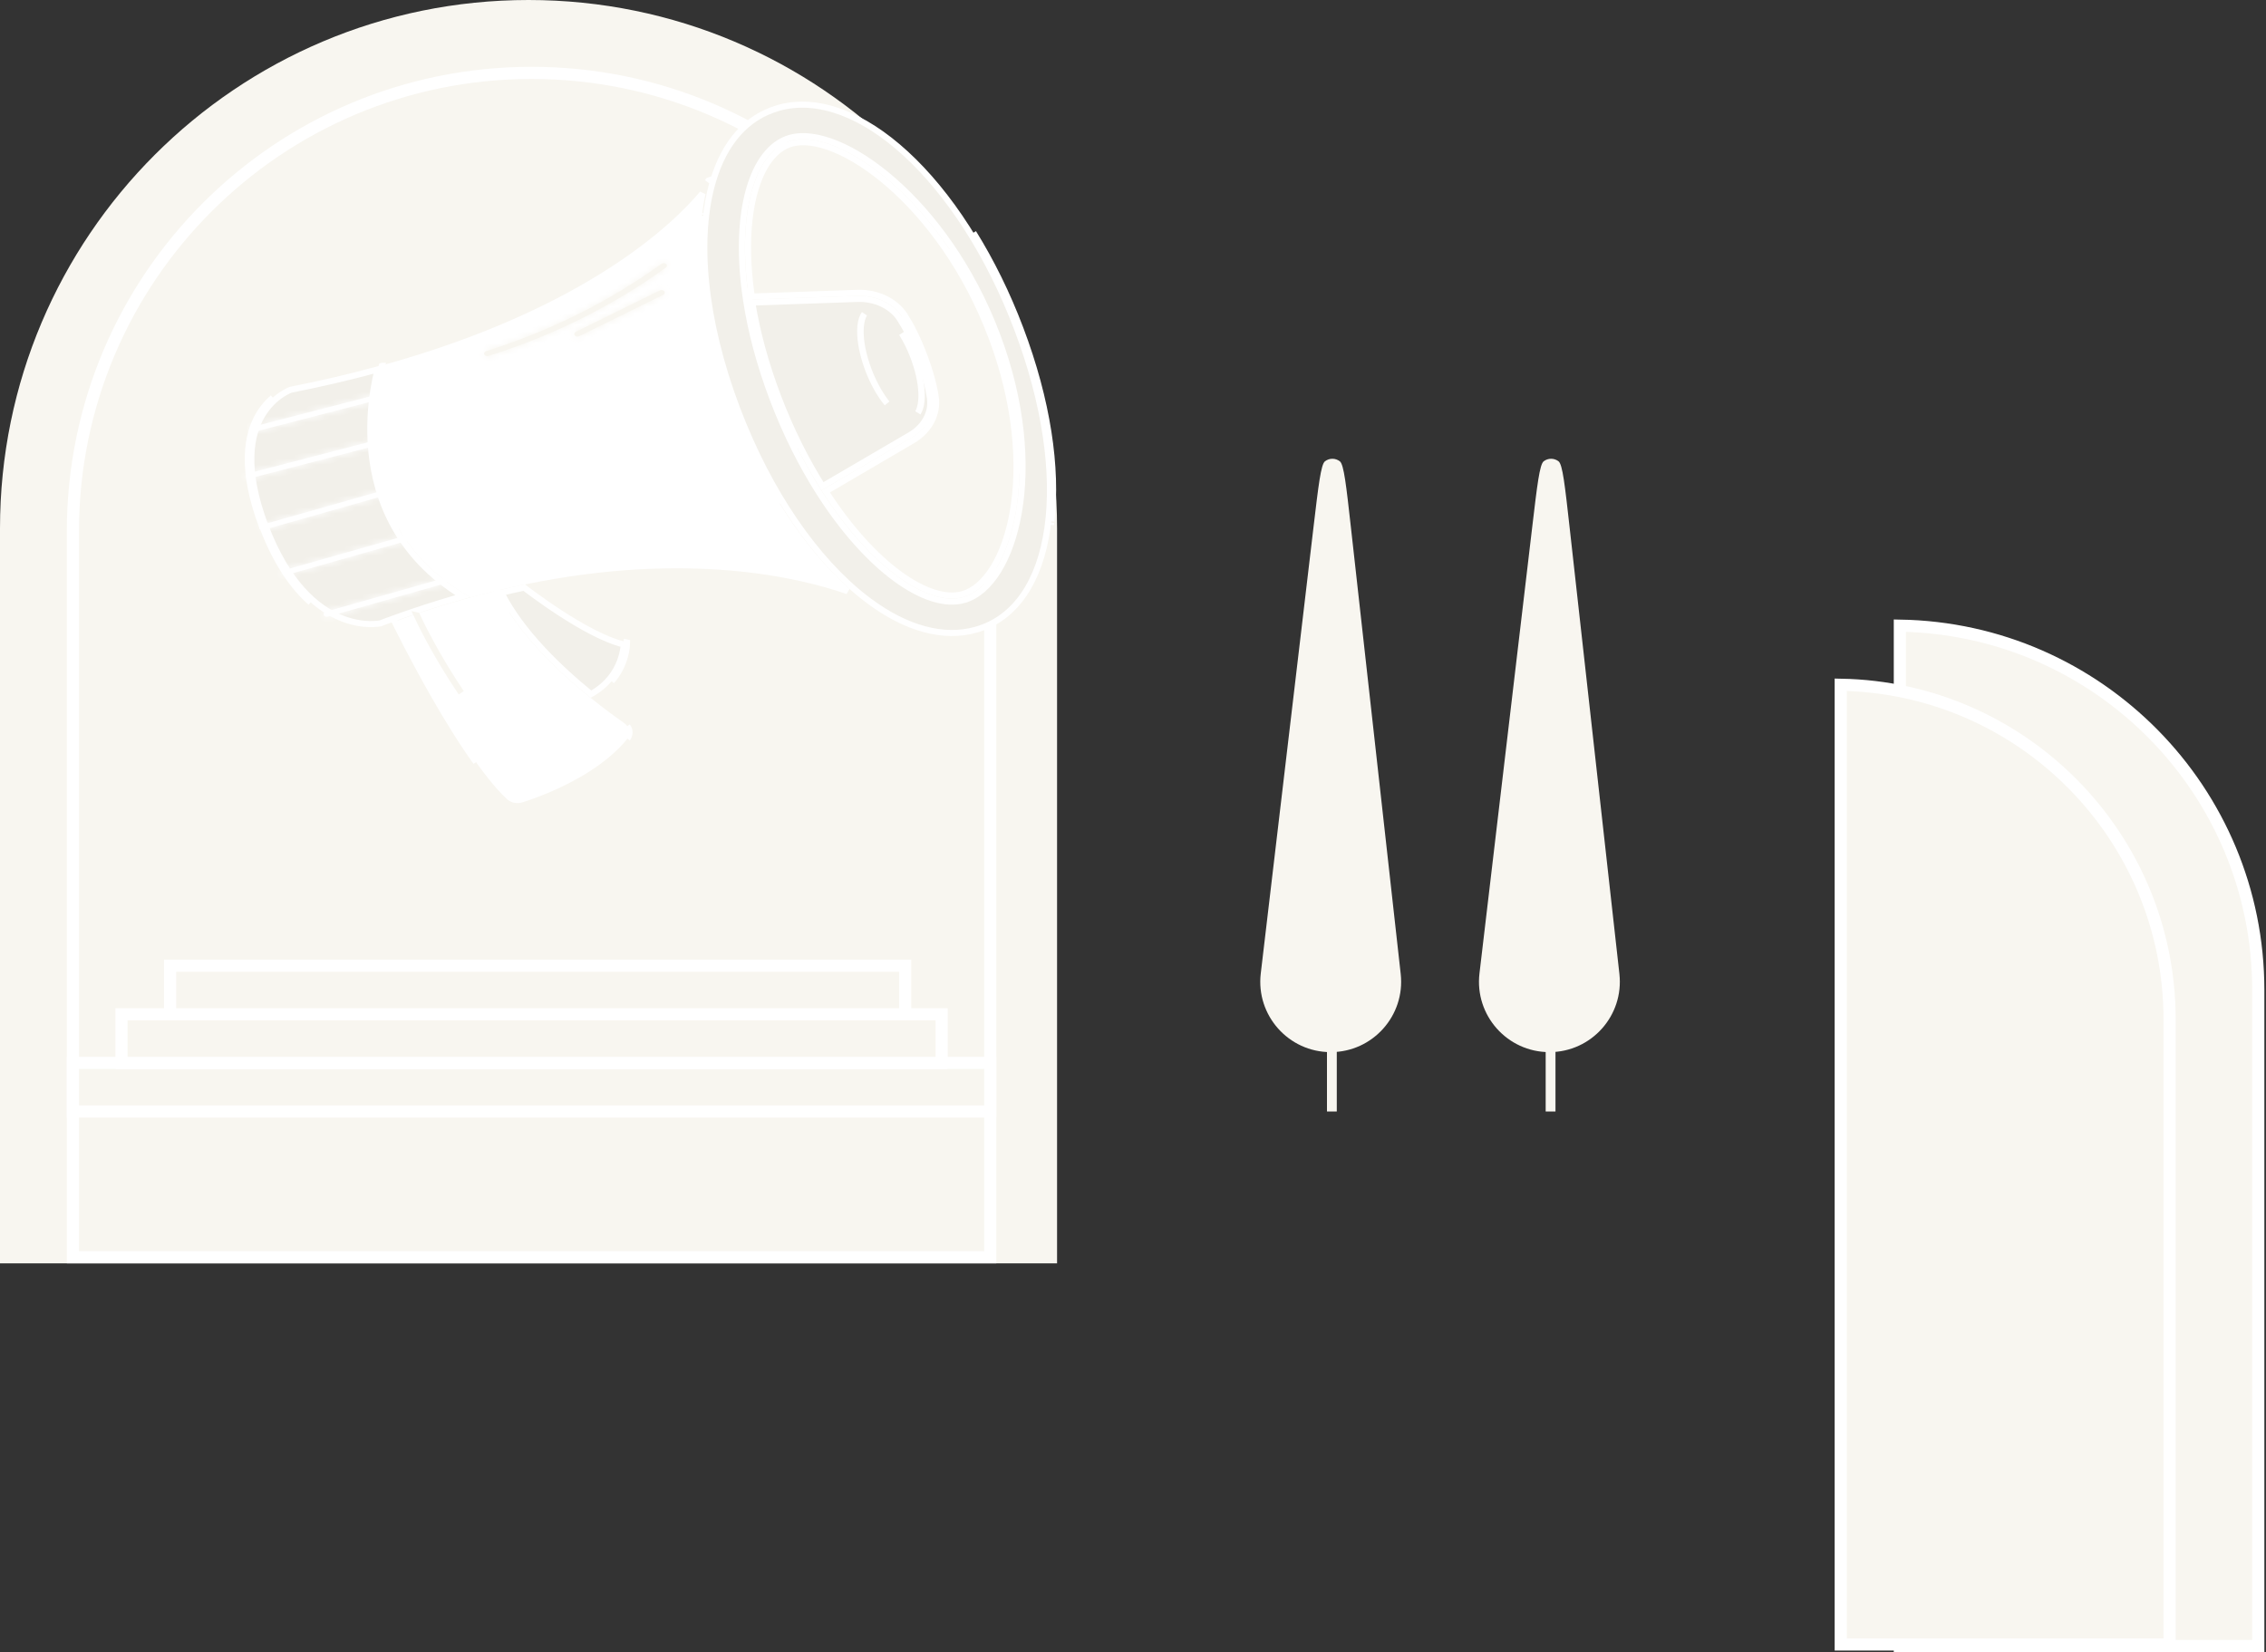 <svg xmlns="http://www.w3.org/2000/svg" width="373" height="272" viewBox="0 0 373 272" fill="none"><rect x="0" y="0" width="373" height="272" fill="#333333" stroke="none"/><path d="M25.314 133.214L21 137.5M21 137.5L25.314 141.786M21 137.5H29.571" stroke="white" stroke-linejoin="round"></path><path d="M39.983 138.965C39.757 139.52 39.45 139.926 39.063 140.184C38.676 140.438 38.192 140.564 37.61 140.564C37.122 140.564 36.727 140.477 36.426 140.301C36.126 140.125 35.905 139.867 35.764 139.527C35.628 139.184 35.559 138.762 35.559 138.262C35.559 138.023 35.569 137.773 35.589 137.512C35.612 137.246 35.645 136.938 35.688 136.586L36.561 136.68C36.55 136.828 36.54 136.965 36.532 137.09C36.528 137.211 36.526 137.314 36.526 137.4C36.542 137.486 36.598 137.557 36.696 137.611C36.794 137.666 36.928 137.707 37.1 137.734C37.276 137.762 37.483 137.775 37.721 137.775C37.944 137.775 38.141 137.766 38.313 137.746C38.489 137.727 38.647 137.695 38.788 137.652C38.928 137.605 39.065 137.549 39.198 137.482L37.774 134.459L39.508 132.801L40.587 136.527C40.688 136.863 40.786 137.113 40.88 137.277C40.973 137.438 41.081 137.545 41.202 137.6C41.323 137.65 41.475 137.676 41.659 137.676H42.122V140.5H42.11C41.774 140.5 41.473 140.447 41.208 140.342C40.946 140.236 40.714 140.07 40.511 139.844C40.311 139.613 40.136 139.32 39.983 138.965ZM42.368 137.676C42.661 137.676 42.907 137.672 43.106 137.664C43.305 137.656 43.479 137.643 43.627 137.623C43.776 137.6 43.911 137.57 44.032 137.535C43.954 137.176 43.858 136.826 43.745 136.486C43.635 136.143 43.502 135.803 43.346 135.467L45.081 134.219C45.17 134.617 45.245 135.002 45.303 135.373C45.362 135.744 45.407 136.092 45.438 136.416C45.473 136.736 45.491 137.027 45.491 137.289C45.491 137.984 45.385 138.572 45.174 139.053C44.967 139.529 44.659 139.891 44.248 140.137C43.838 140.379 43.334 140.5 42.737 140.5H42.368C42.227 140.5 42.126 140.389 42.063 140.166C42.001 139.943 41.969 139.584 41.969 139.088C41.969 138.588 42.001 138.229 42.063 138.01C42.126 137.787 42.227 137.676 42.368 137.676ZM42.163 141.303C42.362 141.451 42.549 141.609 42.725 141.777C42.901 141.945 43.071 142.121 43.235 142.305L42.274 143.441C42.094 143.242 41.918 143.061 41.747 142.896C41.571 142.736 41.393 142.588 41.213 142.451L42.163 141.303ZM44.178 141.303C44.37 141.447 44.553 141.602 44.729 141.766C44.909 141.934 45.081 142.113 45.245 142.305L44.284 143.441C44.104 143.242 43.926 143.061 43.751 142.896C43.579 142.736 43.403 142.586 43.223 142.445L44.178 141.303ZM46.293 141.648C46.735 141.586 47.147 141.457 47.529 141.262C47.912 141.07 48.248 140.826 48.537 140.529C48.826 140.232 49.063 139.896 49.246 139.521C49.11 139.295 48.979 139.082 48.854 138.883C48.729 138.68 48.6 138.48 48.467 138.285C48.338 138.086 48.201 137.887 48.057 137.688C47.916 137.488 47.762 137.279 47.594 137.061L49.047 135.074L50.049 136.82C50.143 136.988 50.239 137.129 50.336 137.242C50.438 137.355 50.551 137.445 50.676 137.512C50.801 137.574 50.955 137.617 51.139 137.641C51.322 137.664 51.551 137.676 51.825 137.676V140.5C51.629 140.5 51.444 140.479 51.268 140.436C51.092 140.389 50.926 140.326 50.77 140.248C50.617 140.166 50.471 140.07 50.33 139.961C50.303 140.484 50.223 140.975 50.09 141.432C49.961 141.889 49.779 142.291 49.545 142.639C49.315 142.986 49.032 143.26 48.696 143.459C48.364 143.658 47.981 143.762 47.547 143.77L45.772 143.254L46.293 141.648ZM52.07 137.676H53.043C53.281 137.676 53.518 137.662 53.752 137.635C53.986 137.607 54.213 137.564 54.432 137.506C54.654 137.443 54.877 137.369 55.1 137.283C55.322 137.193 55.541 137.092 55.756 136.979C55.971 136.865 56.184 136.736 56.395 136.592C56.301 136.568 56.201 136.545 56.096 136.521C55.994 136.494 55.889 136.465 55.779 136.434C55.674 136.398 55.568 136.365 55.463 136.334C55.357 136.299 55.256 136.264 55.158 136.229C54.935 136.162 54.746 136.107 54.59 136.064C54.438 136.018 54.305 135.982 54.191 135.959C54.078 135.932 53.978 135.918 53.893 135.918C53.779 135.918 53.682 135.947 53.6 136.006C53.522 136.061 53.449 136.148 53.383 136.27C53.32 136.391 53.256 136.547 53.19 136.738L52.369 136.516C52.529 135.91 52.705 135.41 52.897 135.016C53.088 134.617 53.305 134.324 53.547 134.137C53.793 133.945 54.074 133.85 54.391 133.85C54.52 133.85 54.654 133.863 54.795 133.891C54.94 133.918 55.113 133.965 55.316 134.031C55.52 134.098 55.77 134.189 56.066 134.307C56.539 134.486 56.967 134.635 57.35 134.752C57.732 134.869 58.084 134.955 58.404 135.01C58.725 135.064 59.035 135.092 59.336 135.092L58.791 137.26C58.502 137.279 58.221 137.348 57.947 137.465C57.674 137.578 57.393 137.742 57.103 137.957C56.818 138.168 56.516 138.436 56.195 138.76C55.895 139.045 55.602 139.297 55.316 139.516C55.031 139.734 54.742 139.916 54.449 140.061C54.16 140.205 53.853 140.314 53.529 140.389C53.205 140.463 52.857 140.5 52.486 140.5H52.07C51.93 140.5 51.828 140.391 51.766 140.172C51.703 139.949 51.672 139.588 51.672 139.088C51.672 138.584 51.703 138.223 51.766 138.004C51.828 137.785 51.93 137.676 52.07 137.676ZM55.047 130.686C55.246 130.834 55.434 130.992 55.609 131.16C55.785 131.328 55.953 131.506 56.113 131.693L55.152 132.824C54.973 132.629 54.797 132.449 54.625 132.285C54.453 132.121 54.277 131.971 54.098 131.834L55.047 130.686Z" fill="white"></path><path d="M331.313 133.214L327 137.5M327 137.5L331.313 141.786M327 137.5H335.571" stroke="white" stroke-linejoin="round"></path><path d="M345.983 138.965C345.757 139.52 345.45 139.926 345.063 140.184C344.676 140.438 344.192 140.564 343.61 140.564C343.122 140.564 342.727 140.477 342.426 140.301C342.126 140.125 341.905 139.867 341.764 139.527C341.628 139.184 341.559 138.762 341.559 138.262C341.559 138.023 341.569 137.773 341.589 137.512C341.612 137.246 341.645 136.938 341.688 136.586L342.561 136.68C342.55 136.828 342.54 136.965 342.532 137.09C342.528 137.211 342.526 137.314 342.526 137.4C342.542 137.486 342.598 137.557 342.696 137.611C342.794 137.666 342.928 137.707 343.1 137.734C343.276 137.762 343.483 137.775 343.721 137.775C343.944 137.775 344.141 137.766 344.313 137.746C344.489 137.727 344.647 137.695 344.788 137.652C344.928 137.605 345.065 137.549 345.198 137.482L343.774 134.459L345.509 132.801L346.587 136.527C346.688 136.863 346.786 137.113 346.88 137.277C346.973 137.438 347.081 137.545 347.202 137.6C347.323 137.65 347.475 137.676 347.659 137.676H348.122V140.5H348.11C347.774 140.5 347.473 140.447 347.208 140.342C346.946 140.236 346.714 140.07 346.51 139.844C346.311 139.613 346.135 139.32 345.983 138.965ZM348.368 137.676C348.661 137.676 348.907 137.672 349.106 137.664C349.305 137.656 349.479 137.643 349.627 137.623C349.776 137.6 349.911 137.57 350.032 137.535C349.954 137.176 349.858 136.826 349.745 136.486C349.635 136.143 349.502 135.803 349.346 135.467L351.081 134.219C351.17 134.617 351.245 135.002 351.303 135.373C351.362 135.744 351.407 136.092 351.438 136.416C351.473 136.736 351.491 137.027 351.491 137.289C351.491 137.984 351.385 138.572 351.174 139.053C350.967 139.529 350.659 139.891 350.249 140.137C349.838 140.379 349.334 140.5 348.737 140.5H348.368C348.227 140.5 348.125 140.389 348.063 140.166C348 139.943 347.969 139.584 347.969 139.088C347.969 138.588 348 138.229 348.063 138.01C348.125 137.787 348.227 137.676 348.368 137.676ZM348.163 141.303C348.362 141.451 348.549 141.609 348.725 141.777C348.901 141.945 349.071 142.121 349.235 142.305L348.274 143.441C348.094 143.242 347.918 143.061 347.747 142.896C347.571 142.736 347.393 142.588 347.213 142.451L348.163 141.303ZM350.178 141.303C350.37 141.447 350.553 141.602 350.729 141.766C350.909 141.934 351.081 142.113 351.245 142.305L350.284 143.441C350.104 143.242 349.926 143.061 349.75 142.896C349.579 142.736 349.403 142.586 349.223 142.445L350.178 141.303ZM352.293 141.648C352.735 141.586 353.147 141.457 353.53 141.262C353.912 141.07 354.248 140.826 354.537 140.529C354.826 140.232 355.063 139.896 355.246 139.521C355.11 139.295 354.979 139.082 354.854 138.883C354.729 138.68 354.6 138.48 354.467 138.285C354.338 138.086 354.201 137.887 354.057 137.688C353.916 137.488 353.762 137.279 353.594 137.061L355.047 135.074L356.049 136.82C356.143 136.988 356.239 137.129 356.336 137.242C356.438 137.355 356.551 137.445 356.676 137.512C356.801 137.574 356.955 137.617 357.139 137.641C357.323 137.664 357.551 137.676 357.824 137.676V140.5C357.629 140.5 357.444 140.479 357.268 140.436C357.092 140.389 356.926 140.326 356.77 140.248C356.617 140.166 356.471 140.07 356.33 139.961C356.303 140.484 356.223 140.975 356.09 141.432C355.961 141.889 355.78 142.291 355.545 142.639C355.315 142.986 355.031 143.26 354.696 143.459C354.364 143.658 353.981 143.762 353.547 143.77L351.772 143.254L352.293 141.648ZM358.07 137.676H359.043C359.281 137.676 359.518 137.662 359.752 137.635C359.986 137.607 360.213 137.564 360.432 137.506C360.654 137.443 360.877 137.369 361.1 137.283C361.322 137.193 361.541 137.092 361.756 136.979C361.971 136.865 362.184 136.736 362.395 136.592C362.301 136.568 362.201 136.545 362.096 136.521C361.994 136.494 361.889 136.465 361.779 136.434C361.674 136.398 361.568 136.365 361.463 136.334C361.357 136.299 361.256 136.264 361.158 136.229C360.936 136.162 360.746 136.107 360.59 136.064C360.438 136.018 360.305 135.982 360.191 135.959C360.078 135.932 359.979 135.918 359.893 135.918C359.779 135.918 359.682 135.947 359.6 136.006C359.521 136.061 359.449 136.148 359.383 136.27C359.32 136.391 359.256 136.547 359.189 136.738L358.369 136.516C358.529 135.91 358.705 135.41 358.896 135.016C359.088 134.617 359.305 134.324 359.547 134.137C359.793 133.945 360.074 133.85 360.391 133.85C360.52 133.85 360.654 133.863 360.795 133.891C360.939 133.918 361.113 133.965 361.316 134.031C361.52 134.098 361.77 134.189 362.066 134.307C362.539 134.486 362.967 134.635 363.35 134.752C363.732 134.869 364.084 134.955 364.404 135.01C364.725 135.064 365.035 135.092 365.336 135.092L364.791 137.26C364.502 137.279 364.221 137.348 363.947 137.465C363.674 137.578 363.393 137.742 363.104 137.957C362.818 138.168 362.516 138.436 362.195 138.76C361.895 139.045 361.602 139.297 361.316 139.516C361.031 139.734 360.742 139.916 360.449 140.061C360.16 140.205 359.854 140.314 359.529 140.389C359.205 140.463 358.857 140.5 358.486 140.5H358.07C357.93 140.5 357.828 140.391 357.766 140.172C357.703 139.949 357.672 139.588 357.672 139.088C357.672 138.584 357.703 138.223 357.766 138.004C357.828 137.785 357.93 137.676 358.07 137.676ZM361.047 130.686C361.246 130.834 361.434 130.992 361.609 131.16C361.785 131.328 361.953 131.506 362.113 131.693L361.152 132.824C360.973 132.629 360.797 132.449 360.625 132.285C360.453 132.121 360.277 131.971 360.098 131.834L361.047 130.686Z" fill="white"></path><path d="M0 87C0 38.951 38.951 0 87 0V0C135.049 0 174 38.951 174 87V208H0V87Z" fill="#F8F6F0"></path><path d="M87.5 12C129.197 12 163 45.803 163 87.5V207H12V87.5C12 45.803 45.803 12 87.5 12Z" fill="#F8F6F0" stroke="white" stroke-width="2"></path><path d="M312.73 271H371.73V163C371.73 130.197 345.406 103.543 312.73 103.009V271Z" fill="#F8F6F0" stroke="white" stroke-width="2"></path><path d="M302.998 270.757H357.133V167.864C357.133 137.748 332.987 113.273 302.998 112.739V270.757Z" fill="#F8F6F0" stroke="white" stroke-width="2"></path><path d="M163 175H12V183H163V175Z" fill="#F8F6F0" stroke="white" stroke-width="2"></path><path d="M155 167H20V175H155V167Z" fill="#F8F6F0" stroke="white" stroke-width="2"></path><path d="M149 159H28V167H149V159Z" fill="#F8F6F0" stroke="white" stroke-width="2"></path><rect x="254.43" y="167.35" width="1.613" height="15.651" fill="#F8F6F0"></rect><path d="M266.565 160.349L258.365 86.791C257.598 79.914 257.215 76.475 256.551 75.957C255.832 75.396 254.824 75.393 254.101 75.949C253.433 76.462 253.027 79.898 252.215 86.771L252.215 86.771L243.531 160.273C242.716 167.166 248.101 173.226 255.043 173.226C261.954 173.226 267.33 167.217 266.565 160.349Z" fill="#F8F6F0"></path><rect x="218.43" y="167.35" width="1.613" height="15.651" fill="#F8F6F0"></rect><path d="M230.565 160.349L222.365 86.791L222.365 86.791C221.598 79.914 221.215 76.475 220.551 75.957C219.832 75.396 218.824 75.393 218.101 75.949C217.433 76.462 217.027 79.898 216.215 86.771L207.531 160.273C206.716 167.166 212.101 173.226 219.043 173.226C225.954 173.226 231.33 167.217 230.565 160.349Z" fill="#F8F6F0"></path><path d="M128.258 17.732C134.677 15.995 142.079 18.859 149.104 25.311C156.181 31.81 162.784 41.874 167.45 54.196C172.117 66.524 173.675 78.015 172.423 86.868C171.17 95.73 167.13 101.833 160.698 103.666L160.698 103.667C155.262 105.217 149.122 103.448 143.078 98.964L142.494 98.521C134.379 92.256 126.613 81.21 121.326 67.25C115.761 52.559 114.623 39.073 117.37 29.801C119.226 23.543 122.858 19.285 128.067 17.797L128.251 17.744L128.258 17.732ZM137.73 23.666C134.823 22.474 132.141 22.094 130.011 22.701C126.829 23.608 124.5 26.811 123.233 31.43C122.04 35.782 121.755 41.501 122.626 48.093L122.815 49.424C123.576 54.432 124.999 59.916 127.181 65.682C129.363 71.449 131.976 76.593 134.782 81.017C138.789 87.336 143.213 92.191 147.395 95.263C151.552 98.315 155.575 99.679 158.732 98.779L158.731 98.775C160.866 98.163 162.781 96.466 164.317 93.995C165.858 91.514 167.046 88.212 167.715 84.308C169.053 76.496 168.324 66.207 164.104 55.068C159.889 43.928 153.447 35.28 147.047 29.693C143.848 26.9 140.648 24.863 137.73 23.666Z" fill="#F2F0EA" stroke="white"></path><path d="M130.288 23.658C132.112 23.138 134.547 23.436 137.351 24.587C140.145 25.733 143.252 27.704 146.388 30.442C152.66 35.919 159.007 44.43 163.164 55.419L163.212 55.545L163.22 55.552C167.341 66.494 168.033 76.555 166.734 84.144C166.081 87.954 164.929 91.125 163.473 93.469C162.013 95.819 160.275 97.299 158.46 97.817C155.762 98.586 152.073 97.454 147.991 94.455C144.028 91.543 139.796 86.94 135.914 80.912L150.244 72.513L150.243 72.512C152.913 70.951 154.453 68.198 154.025 65.355L154.026 65.355C153.772 63.623 153.203 61.362 152.119 58.486L152.119 58.485C151.034 55.615 149.94 53.512 148.966 51.981L148.965 51.981C147.386 49.501 144.308 48.102 141.129 48.214L123.75 48.824C122.747 41.952 123.009 36.06 124.208 31.684C125.439 27.193 127.613 24.42 130.288 23.658Z" fill="#F8F6F0" stroke="white"></path><path d="M141.139 49.214C144.04 49.113 146.764 50.394 148.128 52.526L148.128 52.527C149.066 53.986 150.138 56.025 151.208 58.848L151.21 58.847C152.29 61.667 152.832 63.855 153.077 65.501L153.077 65.503C153.438 67.872 152.167 70.254 149.781 71.644L149.78 71.644L135.384 80.057C132.698 75.782 130.193 70.837 128.087 65.308C125.996 59.816 124.608 54.593 123.83 49.81L141.139 49.214Z" fill="#F2F0EA" stroke="white"></path><path d="M62.086 61.126C61.904 61.854 61.672 62.905 61.464 64.206C61.05 66.807 60.735 70.414 61.141 74.434C61.929 82.245 65.438 91.618 76.168 98.169C73.609 98.888 70.985 99.703 68.296 100.603C67.127 100.991 65.937 101.413 64.751 101.843C64.037 102.09 63.335 102.355 62.628 102.626C62.609 102.63 62.581 102.635 62.544 102.641C62.462 102.656 62.337 102.675 62.173 102.694C61.846 102.732 61.365 102.766 60.762 102.749C59.556 102.717 57.865 102.482 55.949 101.669C52.132 100.049 47.337 96.097 43.719 86.649L43.72 86.649L43.715 86.637L43.699 86.598C40.107 77.138 41.258 71.534 43.19 68.319C44.162 66.701 45.35 65.656 46.291 65.016C46.762 64.697 47.171 64.479 47.458 64.342C47.602 64.274 47.715 64.226 47.79 64.196C47.824 64.182 47.851 64.172 47.869 64.166C52.97 63.16 57.736 62.037 62.162 60.829C62.138 60.921 62.112 61.02 62.086 61.126Z" fill="#F2F0EA" stroke="white"></path><path d="M115.633 31.858C113.631 41.24 115.081 53.946 120.274 67.569L120.322 67.695L120.334 67.704C125.187 80.387 132.093 90.74 139.513 97.332C131.817 94.643 113.377 90.144 86.266 95.747C85.132 95.973 83.98 96.228 82.816 96.505L81.648 96.789C80.293 97.109 78.919 97.461 77.527 97.836C66.473 91.458 62.93 82.128 62.146 74.357C61.752 70.445 62.057 66.927 62.463 64.388C62.665 63.119 62.892 62.095 63.068 61.392C63.156 61.04 63.231 60.768 63.284 60.586C63.285 60.579 63.287 60.573 63.289 60.567C96.925 51.206 111.304 37.033 115.633 31.858Z" fill="white" stroke="white"></path><path d="M81.537 97.823C84.692 104.255 90.83 110.253 95.885 114.443L96.898 115.272C99.15 117.096 101.13 118.527 102.435 119.443L102.437 119.444C103.182 119.963 103.285 120.829 102.76 121.477L102.759 121.477C99.408 125.489 94.272 128.279 90.262 129.983L90.261 129.983C88.459 130.75 86.905 131.286 85.847 131.627L85.847 131.628C85.157 131.851 84.402 131.697 83.886 131.286L83.786 131.201C79.968 127.636 75.383 120.391 71.731 113.979C69.911 110.783 68.333 107.812 67.209 105.641C66.648 104.555 66.2 103.67 65.892 103.056C65.806 102.882 65.73 102.73 65.667 102.601C66.68 102.235 67.677 101.886 68.667 101.557L68.67 101.556C71.36 100.649 73.982 99.84 76.537 99.125L77.627 98.825C78.95 98.467 80.253 98.131 81.537 97.823Z" fill="white" stroke="white"></path><path d="M86.573 96.963C86.874 97.192 87.311 97.522 87.855 97.919C88.943 98.715 90.459 99.789 92.174 100.904C95.432 103.023 99.481 105.336 102.666 106.106C102.657 106.247 102.643 106.424 102.616 106.631C102.541 107.208 102.38 108.014 102.036 108.915C101.373 110.653 100.025 112.753 97.276 114.283C92.159 110.13 85.786 104.059 82.541 97.585C83.807 97.279 85.058 96.999 86.288 96.745C86.362 96.802 86.457 96.876 86.573 96.963Z" fill="#F2F0EA" stroke="white"></path><path d="M173.039 86.058C173.025 86.176 173.01 86.293 172.995 86.409C173.009 86.293 173.025 86.176 173.039 86.058ZM160.227 38.318C163.158 43.031 165.786 48.348 167.959 54.091C172.453 65.955 174.064 77.062 173.064 85.827C174.009 77.292 172.483 66.573 168.313 55.135L167.883 53.982C165.731 48.3 163.132 43.017 160.227 38.318ZM115.727 35.553C114.728 44.39 116.388 55.582 120.897 67.495C123.011 73.074 125.555 78.269 128.396 82.904C125.529 78.254 122.957 73.026 120.823 67.387L120.823 67.386C116.312 55.478 114.704 44.334 115.727 35.553ZM115.751 35.349C115.761 35.269 115.77 35.188 115.78 35.108C115.77 35.188 115.76 35.269 115.751 35.349Z" fill="white" stroke="white"></path><path d="M156.288 41.035C159.096 45.156 161.651 49.934 163.686 55.315C166.843 63.653 168.004 71.401 167.831 77.965C167.969 71.367 166.77 63.58 163.601 55.205C161.585 49.88 159.063 45.138 156.288 41.035ZM123.07 47.462C123.755 52.943 125.246 59.073 127.699 65.56C128.806 68.483 130.011 71.223 131.284 73.777C129.986 71.192 128.759 68.416 127.636 65.452C125.193 59 123.728 52.91 123.07 47.462Z" fill="white" stroke="white"></path><path d="M148.413 52.069C148.475 52.156 148.535 52.244 148.593 52.333C149.681 54.028 150.712 56.135 151.654 58.594C151.636 58.592 151.623 58.589 151.615 58.585C150.656 56.079 149.603 53.924 148.486 52.179L148.486 52.178L148.413 52.069Z" fill="white" stroke="white"></path><path d="M151.734 58.752C152.683 61.267 153.318 63.517 153.613 65.455C153.872 67.155 153.355 68.859 152.188 70.252C153.286 68.85 153.809 67.127 153.547 65.403C153.252 63.453 152.628 61.212 151.694 58.746C151.71 58.746 151.724 58.749 151.734 58.752Z" fill="white" stroke="white"></path><path d="M148.436 54.877C149.169 56.032 149.847 57.385 150.408 58.864L150.409 58.864C151.255 61.082 151.757 63.448 151.724 65.329C151.707 66.271 151.556 67.056 151.277 67.635C151.221 67.751 151.159 67.857 151.093 67.955C151.155 67.847 151.214 67.735 151.264 67.618C151.516 67.026 151.652 66.262 151.674 65.385C151.717 63.736 151.365 61.595 150.518 59.223L150.342 58.745C149.808 57.344 149.15 56.024 148.436 54.877ZM142.284 51.679C142.206 51.806 142.137 51.941 142.076 52.082C141.824 52.673 141.689 53.438 141.666 54.316C141.62 56.075 142.023 58.396 142.998 60.959C143.713 62.836 144.646 64.567 145.643 65.928C145.766 66.096 145.891 66.26 146.017 66.418C145.884 66.257 145.751 66.089 145.619 65.914C144.605 64.565 143.655 62.822 142.91 60.858L142.91 60.857L142.755 60.439C142.003 58.346 141.564 56.155 141.595 54.392C141.612 53.45 141.761 52.665 142.04 52.086C142.113 51.935 142.195 51.8 142.284 51.679Z" fill="white" stroke="white"></path><path d="M44.903 65.481C44.161 66.162 43.377 67.065 42.702 68.247C40.71 71.734 39.716 77.509 43.22 86.785C43.196 86.784 43.178 86.779 43.167 86.775C39.542 77.237 40.644 71.54 42.598 68.232C43.302 67.041 44.127 66.145 44.903 65.481ZM116.64 29.701C116.594 29.767 116.532 29.853 116.456 29.956C116.554 29.819 116.614 29.734 116.634 29.704C116.635 29.703 116.638 29.702 116.64 29.701Z" fill="white" stroke="white"></path><path d="M43.27 86.856C45.565 92.877 48.363 96.736 51.124 99.195C48.38 96.774 45.567 92.929 43.231 86.848C43.247 86.849 43.26 86.852 43.27 86.856Z" fill="white" stroke="white"></path><path d="M62.882 60.227C62.611 61.152 60.962 67.167 61.743 74.541C62.163 78.504 63.287 82.863 65.701 87.033C63.257 82.868 62.124 78.509 61.699 74.541C60.888 66.961 62.663 60.819 62.84 60.233C62.846 60.231 62.854 60.228 62.863 60.227C62.869 60.226 62.876 60.227 62.882 60.227Z" fill="white" stroke="white"></path><path d="M65.008 102.402C65.013 102.403 65.016 102.405 65.019 102.407C65.189 102.753 67.849 108.164 71.406 114.399C73.504 118.078 75.932 122.068 78.353 125.48C75.964 122.142 73.561 118.221 71.455 114.541C68.077 108.638 65.495 103.421 64.993 102.399C64.998 102.4 65.003 102.4 65.008 102.402ZM103.271 119.575C103.461 119.822 103.574 120.091 103.613 120.361C103.673 120.768 103.573 121.206 103.279 121.612C103.666 120.959 103.65 120.191 103.271 119.575ZM81.853 97.329C81.856 97.33 81.859 97.332 81.861 97.333C82.422 98.517 83.085 99.687 83.826 100.832C83.074 99.682 82.401 98.51 81.833 97.325C81.84 97.326 81.847 97.327 81.853 97.329Z" fill="white" stroke="white"></path><path d="M103.212 105.796C103.206 106.375 103.082 109.408 100.682 112.158C102.74 109.682 103.081 106.986 103.135 106.06L103.152 105.784C103.172 105.788 103.192 105.792 103.212 105.796Z" fill="white" stroke="white"></path><path d="M68.633 101.331C68.639 101.334 68.644 101.337 68.647 101.339C68.88 101.856 70.93 106.27 74.501 111.887C74.95 112.594 75.423 113.321 75.921 114.061C71.617 107.676 69.056 102.286 68.609 101.326C68.617 101.328 68.625 101.329 68.633 101.331Z" fill="#F8F6F0" stroke="#F8F6F0"></path><mask id="path-36-inside-1_118_320" fill="white"><path d="M43.224 87.254C43.006 87.253 42.8 87.149 42.725 86.975C42.628 86.758 42.771 86.516 43.044 86.43L62.826 80.815C63.098 80.737 63.402 80.851 63.51 81.077C63.606 81.294 63.464 81.536 63.18 81.622L43.398 87.237C43.344 87.254 43.278 87.263 43.213 87.263L43.224 87.254Z"></path></mask><path d="M43.224 87.254C43.006 87.253 42.8 87.149 42.725 86.975C42.628 86.758 42.771 86.516 43.044 86.43L62.826 80.815C63.098 80.737 63.402 80.851 63.51 81.077C63.606 81.294 63.464 81.536 63.18 81.622L43.398 87.237C43.344 87.254 43.278 87.263 43.213 87.263L43.224 87.254Z" fill="white"></path><path d="M43.224 87.254L43.843 88.037L46.087 86.261L43.23 86.254L43.224 87.254ZM42.725 86.975L43.643 86.575L43.639 86.566L42.725 86.975ZM43.044 86.43L42.774 85.468L42.76 85.472L42.746 85.476L43.044 86.43ZM62.826 80.815L63.096 81.777L63.096 81.777L62.826 80.815ZM63.51 81.077L64.423 80.667L64.418 80.655L64.413 80.644L63.51 81.077ZM63.18 81.622L63.45 82.584L63.459 82.582L63.468 82.579L63.18 81.622ZM43.398 87.237L43.128 86.275L43.114 86.279L43.1 86.284L43.398 87.237ZM43.213 87.263L42.594 86.479L40.35 88.256L43.207 88.263L43.213 87.263ZM43.224 87.254L43.23 86.254C43.275 86.254 43.334 86.264 43.401 86.3C43.468 86.337 43.576 86.42 43.643 86.575L42.725 86.975L41.807 87.375C42.089 88.027 42.746 88.253 43.218 88.254L43.224 87.254ZM42.725 86.975L43.639 86.566C43.732 86.776 43.7 87 43.608 87.157C43.524 87.3 43.411 87.362 43.342 87.383L43.044 86.43L42.746 85.476C42.114 85.676 41.389 86.438 41.811 87.385L42.725 86.975ZM43.044 86.43L43.314 87.392L63.096 81.777L62.826 80.815L62.556 79.853L42.774 85.468L43.044 86.43ZM62.826 80.815L63.096 81.777C63.018 81.799 62.942 81.794 62.872 81.767C62.803 81.741 62.683 81.67 62.607 81.509L63.51 81.077L64.413 80.644C64.052 79.887 63.191 79.672 62.556 79.853L62.826 80.815ZM63.51 81.077L62.596 81.486C62.502 81.275 62.534 81.047 62.63 80.886C62.718 80.739 62.834 80.683 62.893 80.665L63.18 81.622L63.468 82.579C63.81 82.475 64.138 82.254 64.345 81.91C64.559 81.553 64.614 81.095 64.423 80.667L63.51 81.077ZM63.18 81.622L62.91 80.66L43.128 86.275L43.398 87.237L43.668 88.199L63.45 82.584L63.18 81.622ZM43.398 87.237L43.1 86.284C43.136 86.272 43.162 86.268 43.178 86.265C43.195 86.263 43.208 86.263 43.219 86.263L43.213 87.263L43.207 88.263C43.352 88.263 43.523 88.245 43.696 88.19L43.398 87.237ZM43.213 87.263L43.832 88.046L43.843 88.037L43.224 87.254L42.605 86.471L42.594 86.479L43.213 87.263Z" fill="white" mask="url(#path-36-inside-1_118_320)"></path><mask id="path-38-inside-2_118_320" fill="white"><path d="M41.001 78.776C40.773 78.776 40.567 78.663 40.502 78.48C40.417 78.255 40.56 78.021 40.843 77.944L61.353 72.615C61.636 72.538 61.929 72.66 62.026 72.886C62.112 73.112 61.969 73.345 61.685 73.423L41.175 78.751C41.121 78.768 41.067 78.768 41.012 78.768L41.001 78.776Z"></path></mask><path d="M41.001 78.776C40.773 78.776 40.567 78.663 40.502 78.48C40.417 78.255 40.56 78.021 40.843 77.944L61.353 72.615C61.636 72.538 61.929 72.66 62.026 72.886C62.112 73.112 61.969 73.345 61.685 73.423L41.175 78.751C41.121 78.768 41.067 78.768 41.012 78.768L41.001 78.776Z" fill="white"></path><path d="M41.001 78.776L40.995 79.776L41.345 79.777L41.62 79.56L41.001 78.776ZM40.502 78.48L41.446 78.145L41.442 78.134L41.438 78.122L40.502 78.48ZM40.843 77.944L40.595 76.976L40.583 76.979L40.843 77.944ZM61.353 72.615L61.601 73.583L61.613 73.58L61.353 72.615ZM62.026 72.886L62.961 72.528L62.953 72.509L62.945 72.49L62.026 72.886ZM61.685 73.423L61.934 74.391L61.946 74.387L61.685 73.423ZM41.175 78.751L40.927 77.783L40.902 77.789L40.877 77.797L41.175 78.751ZM41.012 78.768L41.018 77.768L40.669 77.767L40.394 77.984L41.012 78.768ZM41.001 78.776L41.007 77.776C41.052 77.776 41.118 77.787 41.195 77.831C41.273 77.876 41.386 77.974 41.446 78.145L40.502 78.48L39.559 78.816C39.809 79.525 40.502 79.775 40.995 79.776L41.001 78.776ZM40.502 78.48L41.438 78.122C41.509 78.31 41.483 78.523 41.381 78.686C41.287 78.836 41.164 78.891 41.103 78.908L40.843 77.944L40.583 76.979C40.238 77.073 39.903 77.284 39.688 77.627C39.465 77.983 39.411 78.425 39.568 78.838L40.502 78.48ZM40.843 77.944L41.091 78.911L61.601 73.583L61.353 72.615L61.105 71.648L40.595 76.976L40.843 77.944ZM61.353 72.615L61.613 73.58C61.543 73.599 61.462 73.597 61.38 73.564C61.3 73.531 61.178 73.45 61.106 73.282L62.026 72.886L62.945 72.49C62.611 71.708 61.746 71.472 61.093 71.651L61.353 72.615ZM62.026 72.886L61.091 73.244C61.02 73.056 61.045 72.844 61.147 72.681C61.242 72.531 61.364 72.475 61.425 72.458L61.685 73.423L61.946 74.387C62.29 74.293 62.626 74.082 62.841 73.739C63.064 73.384 63.118 72.941 62.961 72.528L62.026 72.886ZM61.685 73.423L61.437 72.455L40.927 77.783L41.175 78.751L41.424 79.719L61.934 74.391L61.685 73.423ZM41.175 78.751L40.877 77.797C40.943 77.777 40.995 77.771 41.02 77.769C41.032 77.768 41.04 77.768 41.039 77.768C41.037 77.768 41.033 77.768 41.018 77.768L41.012 78.768L41.006 79.768C41.039 79.768 41.248 79.775 41.474 79.704L41.175 78.751ZM41.012 78.768L40.394 77.984L40.383 77.993L41.001 78.776L41.62 79.56L41.631 79.551L41.012 78.768Z" fill="white" mask="url(#path-38-inside-2_118_320)"></path><mask id="path-40-inside-3_118_320" fill="white"><path d="M41.536 71.156C41.308 71.155 41.102 71.042 41.037 70.859C40.952 70.634 41.105 70.4 41.378 70.323L61.604 65.098C61.877 65.029 62.181 65.151 62.277 65.368C62.363 65.594 62.209 65.828 61.937 65.905L41.721 71.13C41.667 71.147 41.612 71.147 41.558 71.147L41.536 71.156Z"></path></mask><path d="M41.536 71.156C41.308 71.155 41.102 71.042 41.037 70.859C40.952 70.634 41.105 70.4 41.378 70.323L61.604 65.098C61.877 65.029 62.181 65.151 62.277 65.368C62.363 65.594 62.209 65.828 61.937 65.905L41.721 71.13C41.667 71.147 41.612 71.147 41.558 71.147L41.536 71.156Z" fill="white"></path><path d="M41.536 71.156L41.53 72.155L41.722 72.156L41.901 72.085L41.536 71.156ZM41.037 70.859L41.981 70.524L41.977 70.513L41.972 70.501L41.037 70.859ZM41.378 70.323L41.131 69.355L41.119 69.358L41.108 69.361L41.378 70.323ZM61.604 65.098L61.363 64.128L61.357 64.13L61.604 65.098ZM62.277 65.368L63.212 65.01L63.202 64.984L63.191 64.959L62.277 65.368ZM61.937 65.905L62.184 66.873L62.195 66.87L62.207 66.867L61.937 65.905ZM41.721 71.13L41.474 70.162L41.448 70.168L41.423 70.176L41.721 71.13ZM41.558 71.147L41.564 70.147L41.372 70.146L41.193 70.217L41.558 71.147ZM41.536 71.156L41.542 70.156C41.587 70.156 41.653 70.166 41.729 70.21C41.807 70.256 41.92 70.353 41.981 70.524L41.037 70.859L40.094 71.195C40.344 71.905 41.036 72.154 41.53 72.155L41.536 71.156ZM41.037 70.859L41.972 70.501C42.05 70.706 42.011 70.922 41.914 71.073C41.826 71.211 41.714 71.266 41.648 71.284L41.378 70.323L41.108 69.361C40.476 69.54 39.739 70.261 40.102 71.218L41.037 70.859ZM41.378 70.323L41.625 71.291L61.851 66.066L61.604 65.098L61.357 64.13L41.131 69.355L41.378 70.323ZM61.604 65.098L61.846 66.067C61.765 66.088 61.694 66.079 61.631 66.054C61.575 66.031 61.444 65.96 61.364 65.778L62.277 65.368L63.191 64.959C63.013 64.56 62.683 64.319 62.382 64.198C62.075 64.075 61.715 64.04 61.363 64.128L61.604 65.098ZM62.277 65.368L61.342 65.726C61.264 65.522 61.303 65.306 61.4 65.155C61.488 65.017 61.6 64.962 61.667 64.943L61.937 65.905L62.207 66.867C62.838 66.688 63.575 65.967 63.212 65.01L62.277 65.368ZM61.937 65.905L61.69 64.937L41.474 70.162L41.721 71.13L41.968 72.098L62.184 66.873L61.937 65.905ZM41.721 71.13L41.423 70.176C41.489 70.156 41.541 70.15 41.566 70.148C41.578 70.147 41.585 70.147 41.585 70.147C41.583 70.147 41.579 70.147 41.564 70.147L41.558 71.147L41.552 72.147C41.584 72.147 41.793 72.155 42.019 72.083L41.721 71.13ZM41.558 71.147L41.193 70.217L41.172 70.226L41.536 71.156L41.901 72.085L41.922 72.077L41.558 71.147Z" fill="white" mask="url(#path-40-inside-3_118_320)"></path><mask id="path-42-inside-4_118_320" fill="white"><path d="M46.955 94.696C46.737 94.695 46.531 94.591 46.456 94.417C46.359 94.2 46.502 93.958 46.774 93.872L66.48 88.282C66.752 88.205 67.056 88.319 67.164 88.544C67.261 88.761 67.118 89.004 66.834 89.09L47.129 94.679C47.074 94.696 47.009 94.704 46.944 94.704L46.955 94.696Z"></path></mask><path d="M46.955 94.696C46.737 94.695 46.531 94.591 46.456 94.417C46.359 94.2 46.502 93.958 46.774 93.872L66.48 88.282C66.752 88.205 67.056 88.319 67.164 88.544C67.261 88.761 67.118 89.004 66.834 89.09L47.129 94.679C47.074 94.696 47.009 94.704 46.944 94.704L46.955 94.696Z" fill="white"></path><path d="M46.955 94.696L47.573 95.479L49.821 93.702L46.96 93.696L46.955 94.696ZM46.456 94.417L47.374 94.017L47.369 94.007L46.456 94.417ZM46.774 93.872L46.505 92.91L46.49 92.914L46.476 92.918L46.774 93.872ZM66.48 88.282L66.75 89.245L66.75 89.244L66.48 88.282ZM67.164 88.544L68.078 88.135L68.073 88.123L68.067 88.112L67.164 88.544ZM66.834 89.09L67.104 90.052L67.113 90.049L67.122 90.046L66.834 89.09ZM47.129 94.679L46.859 93.717L46.845 93.721L46.831 93.725L47.129 94.679ZM46.944 94.704L46.325 93.921L44.077 95.698L46.938 95.704L46.944 94.704ZM46.955 94.696L46.96 93.696C47.005 93.696 47.064 93.706 47.132 93.742C47.199 93.779 47.306 93.862 47.374 94.017L46.456 94.417L45.538 94.817C45.82 95.469 46.476 95.695 46.949 95.696L46.955 94.696ZM46.456 94.417L47.369 94.007C47.463 94.218 47.431 94.442 47.339 94.599C47.255 94.742 47.141 94.803 47.072 94.825L46.774 93.872L46.476 92.918C45.845 93.118 45.12 93.88 45.542 94.827L46.456 94.417ZM46.774 93.872L47.044 94.834L66.75 89.245L66.48 88.282L66.21 87.32L46.505 92.91L46.774 93.872ZM66.48 88.282L66.75 89.244C66.673 89.266 66.597 89.261 66.526 89.235C66.458 89.209 66.338 89.138 66.261 88.977L67.164 88.544L68.067 88.112C67.707 87.355 66.846 87.14 66.21 87.321L66.48 88.282ZM67.164 88.544L66.25 88.954C66.156 88.743 66.188 88.515 66.285 88.354C66.373 88.207 66.488 88.151 66.547 88.133L66.834 89.09L67.122 90.046C67.464 89.942 67.793 89.722 67.999 89.378C68.213 89.02 68.268 88.562 68.078 88.135L67.164 88.544ZM66.834 89.09L66.565 88.128L46.859 93.717L47.129 94.679L47.398 95.641L67.104 90.052L66.834 89.09ZM47.129 94.679L46.831 93.725C46.866 93.714 46.893 93.709 46.909 93.707C46.925 93.705 46.939 93.704 46.95 93.704L46.944 94.704L46.938 95.704C47.083 95.705 47.254 95.687 47.427 95.632L47.129 94.679ZM46.944 94.704L47.562 95.488L47.573 95.479L46.955 94.696L46.336 93.912L46.325 93.921L46.944 94.704Z" fill="white" mask="url(#path-42-inside-4_118_320)"></path><mask id="path-44-inside-5_118_320" fill="white"><path d="M53.791 101.544C53.574 101.543 53.367 101.439 53.292 101.265C53.196 101.048 53.339 100.806 53.611 100.72L72.87 95.251C73.142 95.174 73.446 95.287 73.554 95.513C73.65 95.73 73.508 95.972 73.235 96.058L53.976 101.527C53.922 101.544 53.856 101.553 53.791 101.553L53.791 101.544Z"></path></mask><path d="M53.791 101.544C53.574 101.543 53.367 101.439 53.292 101.265C53.196 101.048 53.339 100.806 53.611 100.72L72.87 95.251C73.142 95.174 73.446 95.287 73.554 95.513C73.65 95.73 73.508 95.972 73.235 96.058L53.976 101.527C53.922 101.544 53.856 101.553 53.791 101.553L53.791 101.544Z" fill="white"></path><path d="M53.791 101.544L54.791 101.546L54.797 100.546L53.797 100.544L53.791 101.544ZM53.292 101.265L54.21 100.865L54.206 100.856L53.292 101.265ZM53.611 100.72L53.341 99.758L53.327 99.762L53.313 99.766L53.611 100.72ZM72.87 95.251L73.14 96.213L73.14 96.213L72.87 95.251ZM73.554 95.513L74.468 95.103L74.462 95.092L74.457 95.08L73.554 95.513ZM73.235 96.058L73.505 97.02L73.519 97.016L73.533 97.012L73.235 96.058ZM53.976 101.527L53.706 100.565L53.692 100.569L53.678 100.574L53.976 101.527ZM53.791 101.553L52.791 101.55L52.785 102.55L53.785 102.553L53.791 101.553ZM53.791 101.544L53.797 100.544C53.842 100.544 53.901 100.554 53.968 100.591C54.036 100.627 54.143 100.71 54.21 100.865L53.292 101.265L52.374 101.665C52.657 102.317 53.313 102.543 53.785 102.544L53.791 101.544ZM53.292 101.265L54.206 100.856C54.3 101.066 54.267 101.29 54.176 101.447C54.091 101.591 53.978 101.652 53.909 101.673L53.611 100.72L53.313 99.766C52.682 99.966 51.957 100.728 52.379 101.675L53.292 101.265ZM53.611 100.72L53.881 101.682L73.14 96.213L72.87 95.251L72.6 94.289L53.341 99.758L53.611 100.72ZM72.87 95.251L73.14 96.213C73.062 96.235 72.986 96.23 72.916 96.203C72.848 96.177 72.728 96.107 72.651 95.945L73.554 95.513L74.457 95.08C74.097 94.324 73.235 94.109 72.6 94.289L72.87 95.251ZM73.554 95.513L72.64 95.922C72.546 95.712 72.579 95.488 72.671 95.331C72.755 95.188 72.868 95.127 72.937 95.105L73.235 96.058L73.533 97.012C74.164 96.812 74.889 96.05 74.468 95.103L73.554 95.513ZM73.235 96.058L72.965 95.096L53.706 100.565L53.976 101.527L54.246 102.489L73.505 97.02L73.235 96.058ZM53.976 101.527L53.678 100.574C53.714 100.562 53.74 100.558 53.756 100.556C53.773 100.553 53.786 100.553 53.797 100.553L53.791 101.553L53.785 102.553C53.93 102.553 54.101 102.535 54.274 102.481L53.976 101.527ZM53.791 101.553L54.791 101.555L54.791 101.546L53.791 101.544L52.791 101.542L52.791 101.55L53.791 101.553Z" fill="white" mask="url(#path-44-inside-5_118_320)"></path><mask id="path-46-inside-6_118_320" fill="white"><path d="M80.215 58.635C80.008 58.634 79.802 58.53 79.727 58.365C79.62 58.148 79.752 57.906 80.024 57.82C90.563 54.492 100.284 49.646 108.893 43.438C109.111 43.282 109.449 43.292 109.643 43.465C109.838 43.639 109.826 43.908 109.607 44.063C100.9 50.341 91.081 55.238 80.411 58.6C80.346 58.618 80.28 58.635 80.215 58.635Z"></path></mask><path d="M80.215 58.635C80.008 58.634 79.802 58.53 79.727 58.365C79.62 58.148 79.752 57.906 80.024 57.82C90.563 54.492 100.284 49.646 108.893 43.438C109.111 43.282 109.449 43.292 109.643 43.465C109.838 43.639 109.826 43.908 109.607 44.063C100.9 50.341 91.081 55.238 80.411 58.6C80.346 58.618 80.28 58.635 80.215 58.635Z" fill="#F8F6F0"></path><path d="M79.727 58.365L80.637 57.947L80.631 57.933L80.623 57.918L79.727 58.365ZM80.024 57.82L80.322 58.773L80.322 58.773L80.024 57.82ZM108.893 43.438L108.315 42.624L108.31 42.627L108.893 43.438ZM109.607 44.063L109.029 43.249L109.024 43.253L109.607 44.063ZM80.411 58.6L80.662 59.568L80.686 59.562L80.709 59.554L80.411 58.6ZM80.215 58.635L80.221 57.635C80.279 57.635 80.338 57.648 80.399 57.681C80.457 57.712 80.565 57.789 80.637 57.947L79.727 58.365L78.817 58.783C79.102 59.406 79.743 59.634 80.209 59.635L80.215 58.635ZM79.727 58.365L80.623 57.918C80.719 58.112 80.708 58.341 80.611 58.519C80.522 58.682 80.395 58.75 80.322 58.773L80.024 57.82L79.726 56.866C79.381 56.975 79.051 57.208 78.855 57.568C78.651 57.942 78.627 58.401 78.831 58.812L79.727 58.365ZM80.024 57.82L80.322 58.773C90.959 55.415 100.777 50.522 109.476 44.248L108.893 43.438L108.31 42.627C99.791 48.771 90.167 53.569 79.726 56.867L80.024 57.82ZM108.893 43.438L109.471 44.252C109.378 44.318 109.294 44.33 109.239 44.328C109.186 44.326 109.082 44.307 108.976 44.213L109.643 43.465L110.31 42.718C109.744 42.213 108.887 42.217 108.315 42.624L108.893 43.438ZM109.643 43.465L108.976 44.213C108.87 44.118 108.769 43.943 108.782 43.719C108.795 43.492 108.916 43.33 109.029 43.249L109.607 44.063L110.185 44.877C110.517 44.641 110.754 44.267 110.779 43.824C110.803 43.383 110.611 42.987 110.31 42.718L109.643 43.465ZM109.607 44.063L109.024 43.253C100.407 49.465 90.685 54.316 80.114 57.647L80.411 58.6L80.709 59.554C91.477 56.161 101.393 51.216 110.19 44.874L109.607 44.063ZM80.411 58.6L80.16 57.633C80.143 57.638 80.134 57.64 80.126 57.642C80.12 57.644 80.12 57.644 80.124 57.643C80.13 57.642 80.167 57.635 80.221 57.635L80.215 58.635L80.209 59.635C80.428 59.635 80.622 59.578 80.662 59.568L80.411 58.6Z" fill="#F8F6F0" mask="url(#path-46-inside-6_118_320)"></path><mask id="path-48-inside-7_118_320" fill="white"><path d="M95.056 55.416C94.882 55.416 94.709 55.346 94.601 55.216C94.45 55.016 94.527 54.757 94.778 54.636L108.623 47.816C108.874 47.695 109.2 47.757 109.351 47.956C109.502 48.156 109.424 48.416 109.174 48.536L95.329 55.356C95.242 55.399 95.144 55.416 95.046 55.416L95.056 55.416Z"></path></mask><path d="M95.056 55.416C94.882 55.416 94.709 55.346 94.601 55.216C94.45 55.016 94.527 54.757 94.778 54.636L108.623 47.816C108.874 47.695 109.2 47.757 109.351 47.956C109.502 48.156 109.424 48.416 109.174 48.536L95.329 55.356C95.242 55.399 95.144 55.416 95.046 55.416L95.056 55.416Z" fill="#F8F6F0"></path><path d="M94.601 55.216L93.803 55.821L93.816 55.839L93.83 55.856L94.601 55.216ZM94.778 54.636L95.209 55.537L95.218 55.533L94.778 54.636ZM108.623 47.816L108.192 46.915L108.184 46.919L108.623 47.816ZM109.174 48.536L108.743 47.635L108.734 47.639L109.174 48.536ZM95.329 55.356L94.889 54.459L94.888 54.46L95.329 55.356ZM95.056 55.416L95.062 54.416C95.106 54.416 95.152 54.425 95.201 54.446C95.25 54.467 95.314 54.506 95.371 54.576L94.601 55.216L93.83 55.856C94.158 56.251 94.633 56.415 95.051 56.416L95.056 55.416ZM94.601 55.216L95.399 54.61C95.51 54.757 95.56 54.972 95.496 55.184C95.435 55.384 95.301 55.493 95.209 55.537L94.778 54.636L94.347 53.735C94.005 53.9 93.707 54.199 93.582 54.609C93.454 55.03 93.541 55.475 93.803 55.821L94.601 55.216ZM94.778 54.636L95.218 55.533L109.062 48.713L108.623 47.816L108.184 46.919L94.339 53.739L94.778 54.636ZM108.623 47.816L109.054 48.717C108.971 48.757 108.895 48.76 108.833 48.748C108.774 48.737 108.655 48.696 108.553 48.562L109.351 47.956L110.149 47.351C109.664 46.711 108.797 46.624 108.192 46.915L108.623 47.816ZM109.351 47.956L108.553 48.562C108.442 48.415 108.392 48.2 108.456 47.988C108.517 47.788 108.651 47.679 108.743 47.635L109.174 48.536L109.604 49.437C109.947 49.272 110.245 48.974 110.37 48.563C110.498 48.142 110.411 47.697 110.149 47.351L109.351 47.956ZM109.174 48.536L108.734 47.639L94.889 54.459L95.329 55.356L95.768 56.253L109.613 49.433L109.174 48.536ZM95.329 55.356L94.888 54.46C94.973 54.418 95.037 54.416 95.052 54.416L95.046 55.416L95.04 56.416C95.25 56.417 95.51 56.381 95.769 56.252L95.329 55.356ZM95.046 55.416L95.04 56.416L95.051 56.416L95.056 55.416L95.062 54.416L95.052 54.416L95.046 55.416Z" fill="#F8F6F0" mask="url(#path-48-inside-7_118_320)"></path></svg>